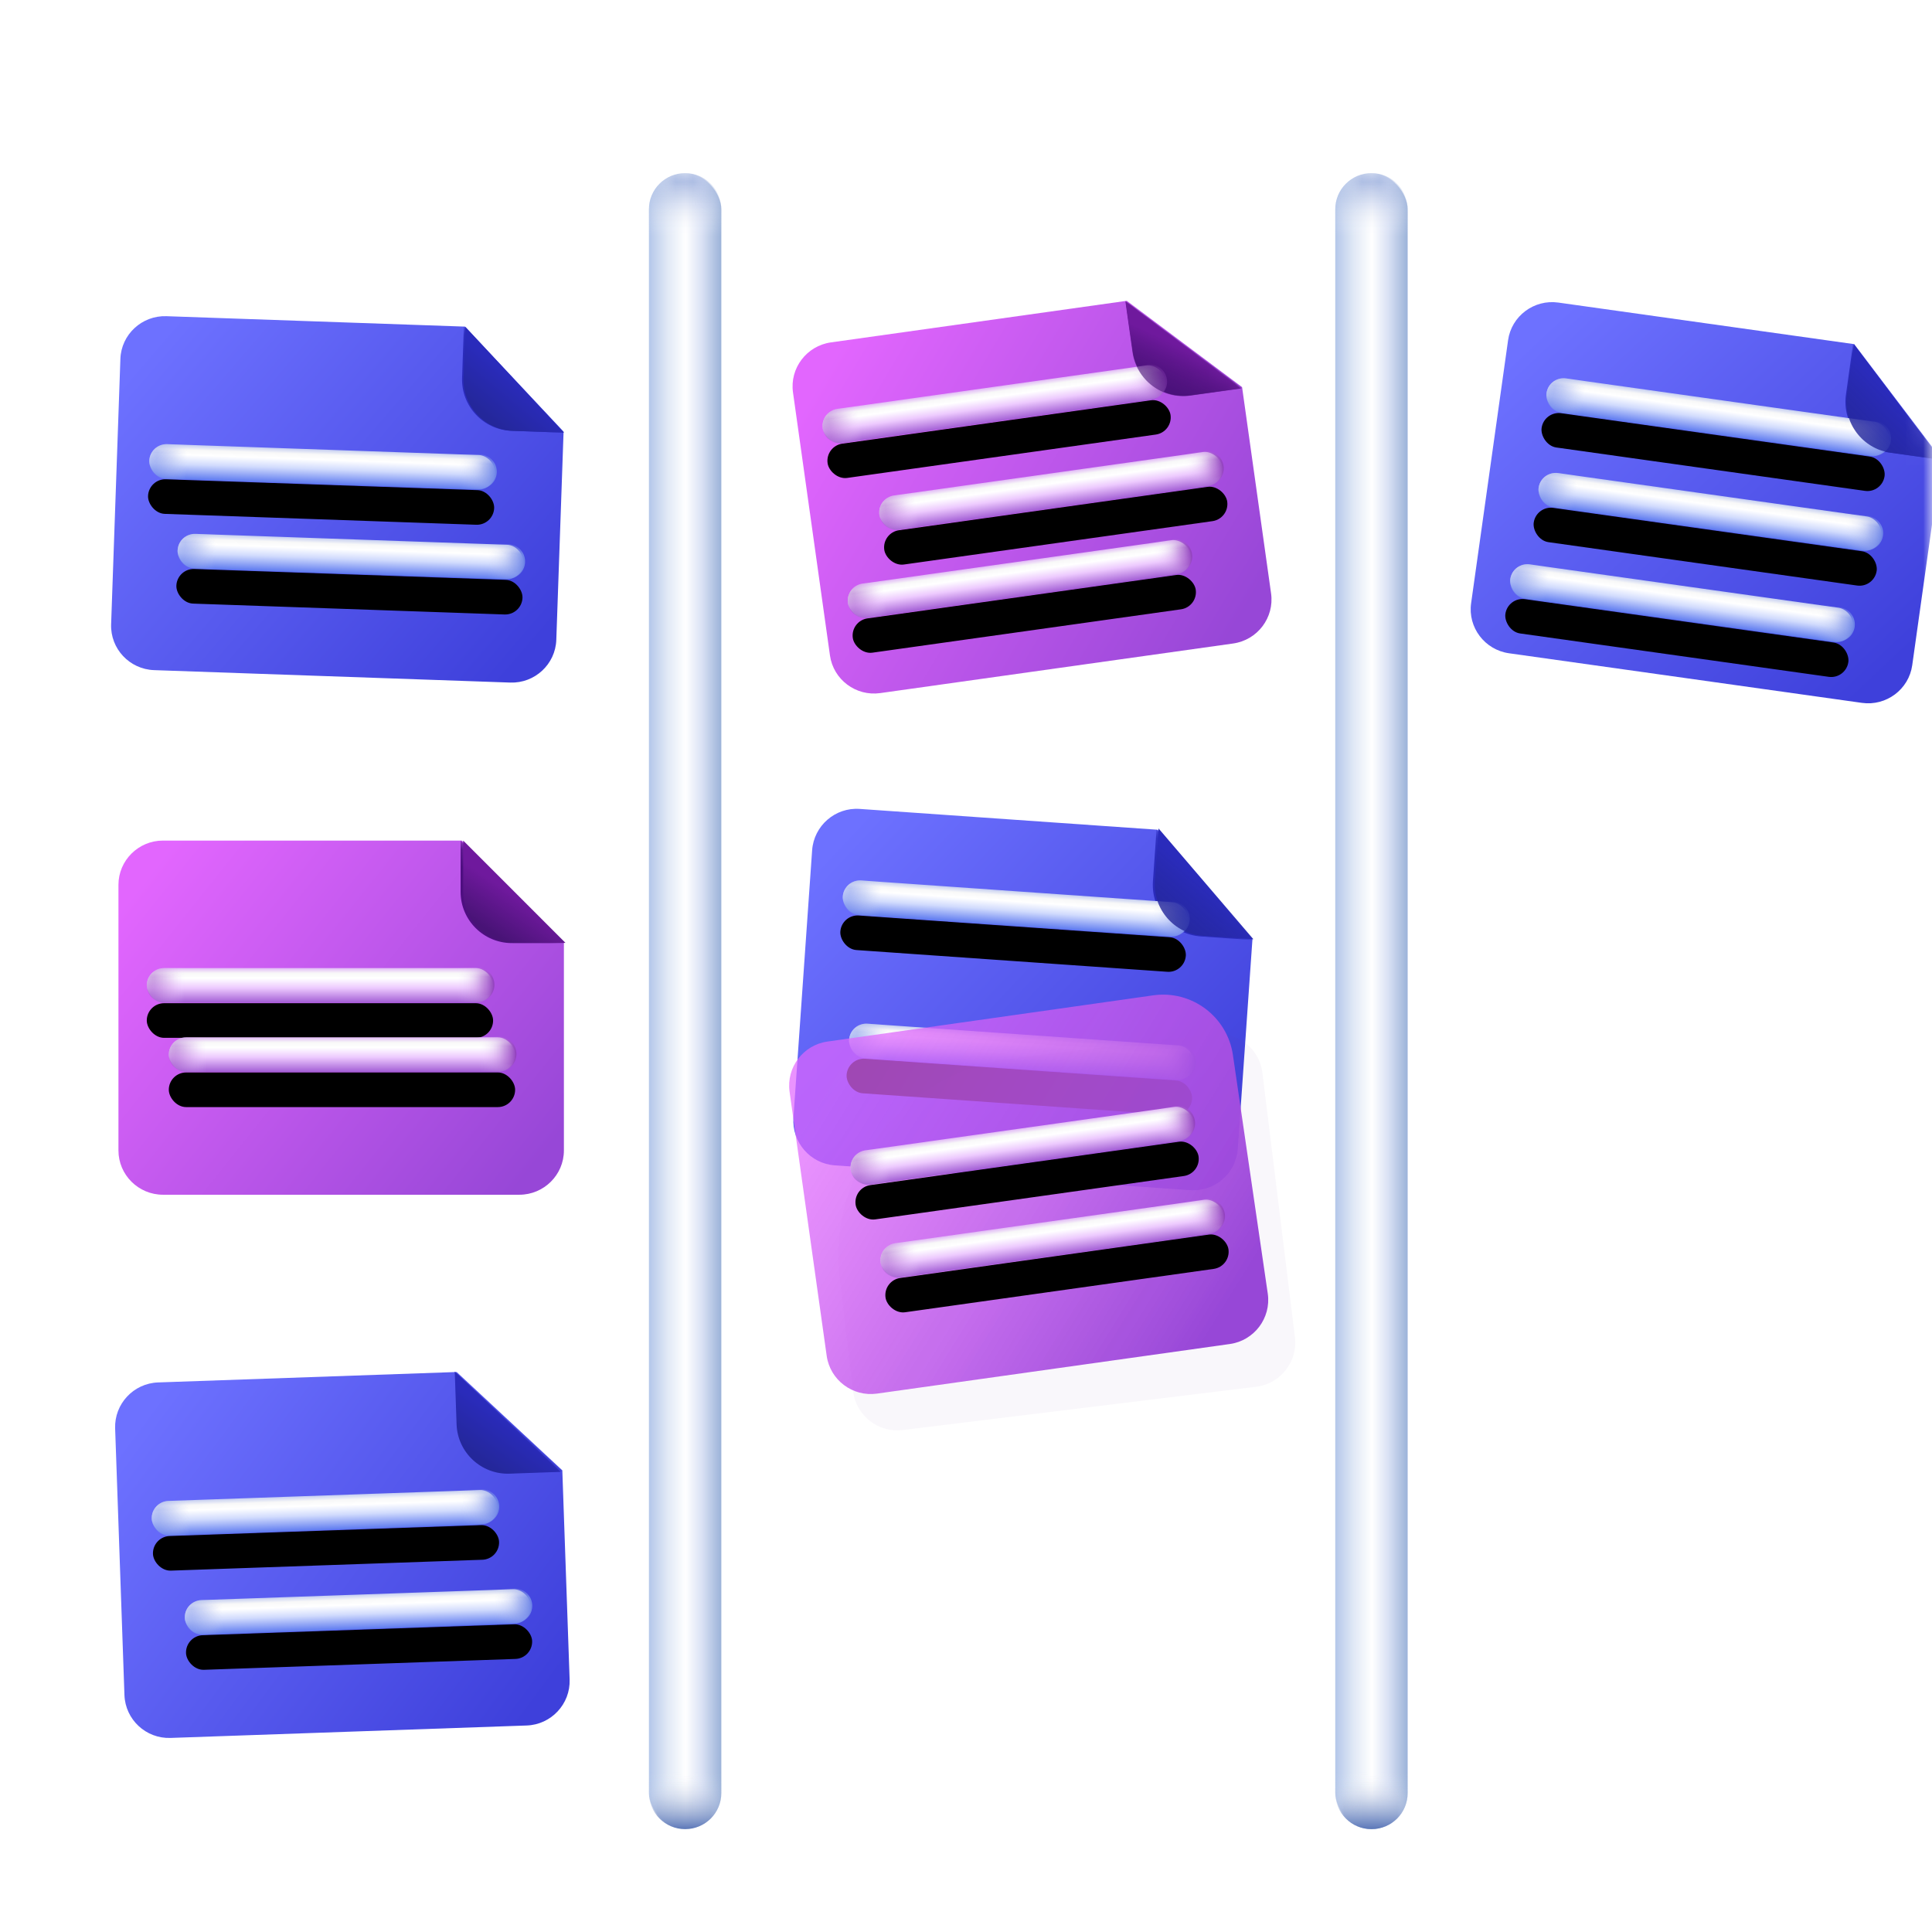 <?xml version="1.0" encoding="UTF-8"?>
<svg width="110px" height="110px" viewBox="0 0 110 110" version="1.1" xmlns="http://www.w3.org/2000/svg" xmlns:xlink="http://www.w3.org/1999/xlink">
    <title>kanban_gradient_110</title>
    <defs>
        <rect id="path-1" x="0" y="0" width="110" height="110" rx="26"></rect>
        <filter x="-44.4%" y="-57.1%" width="188.9%" height="214.3%" filterUnits="objectBoundingBox" id="filter-3">
            <feOffset dx="2" dy="2" in="SourceAlpha" result="shadowOffsetOuter1"></feOffset>
            <feGaussianBlur stdDeviation="2" in="shadowOffsetOuter1" result="shadowBlurOuter1"></feGaussianBlur>
            <feColorMatrix values="0 0 0 0 0.148   0 0 0 0 0.154   0 0 0 0 0.6  0 0 0 0.3 0" type="matrix" in="shadowBlurOuter1" result="shadowMatrixOuter1"></feColorMatrix>
            <feMerge>
                <feMergeNode in="shadowMatrixOuter1"></feMergeNode>
                <feMergeNode in="SourceGraphic"></feMergeNode>
            </feMerge>
        </filter>
        <linearGradient x1="0.859%" y1="18.395%" x2="100%" y2="81.605%" id="linearGradient-4">
            <stop stop-color="#6D71FF" offset="0%"></stop>
            <stop stop-color="#3E40DB" offset="100%"></stop>
        </linearGradient>
        <path d="M19.546,0.001 L2.536,0.001 C1.137,0.001 0,1.132 0,2.521 L0,17.644 C0,19.033 1.137,20.165 2.536,20.165 L22.826,20.165 C24.224,20.165 25.362,19.033 25.362,17.644 L25.362,5.78 L19.546,0.001 Z" id="path-5"></path>
        <filter x="-510.7%" y="-513.9%" width="1121.4%" height="1127.7%" filterUnits="objectBoundingBox" id="filter-7">
            <feGaussianBlur stdDeviation="10" in="SourceGraphic"></feGaussianBlur>
        </filter>
        <linearGradient x1="50%" y1="98.933%" x2="50%" y2="0%" id="linearGradient-8">
            <stop stop-color="#617DF0" offset="0%"></stop>
            <stop stop-color="#D1DBFD" offset="42.679%"></stop>
            <stop stop-color="#FFFFFF" offset="70.415%"></stop>
            <stop stop-color="#F8F8F8" offset="85.475%"></stop>
            <stop stop-color="#C6CFF1" offset="100%"></stop>
        </linearGradient>
        <rect id="path-9" x="0.089" y="0" width="19.718" height="1.972" rx="0.986"></rect>
        <filter x="-10.1%" y="-50.7%" width="120.3%" height="302.9%" filterUnits="objectBoundingBox" id="filter-11">
            <feOffset dx="0" dy="1" in="SourceAlpha" result="shadowOffsetOuter1"></feOffset>
            <feGaussianBlur stdDeviation="0.5" in="shadowOffsetOuter1" result="shadowBlurOuter1"></feGaussianBlur>
            <feColorMatrix values="0 0 0 0 0   0 0 0 0 0   0 0 0 0 0  0 0 0 0.1 0" type="matrix" in="shadowBlurOuter1" result="shadowMatrixOuter1"></feColorMatrix>
            <feOffset dx="0" dy="1" in="SourceAlpha" result="shadowOffsetOuter2"></feOffset>
            <feGaussianBlur stdDeviation="0.5" in="shadowOffsetOuter2" result="shadowBlurOuter2"></feGaussianBlur>
            <feColorMatrix values="0 0 0 0 0.184   0 0 0 0 0.188   0 0 0 0 0.349  0 0 0 0.25 0" type="matrix" in="shadowBlurOuter2" result="shadowMatrixOuter2"></feColorMatrix>
            <feMerge>
                <feMergeNode in="shadowMatrixOuter1"></feMergeNode>
                <feMergeNode in="shadowMatrixOuter2"></feMergeNode>
            </feMerge>
        </filter>
        <linearGradient x1="-1.11022302e-14%" y1="50%" x2="100%" y2="50%" id="linearGradient-12">
            <stop stop-color="#6C84E7" offset="0%"></stop>
            <stop stop-color="#C6CFF1" stop-opacity="0" offset="100%"></stop>
        </linearGradient>
        <rect id="path-13" x="0.089" y="0" width="19.718" height="1.972" rx="0.986"></rect>
        <filter x="-10.1%" y="-50.7%" width="120.3%" height="302.9%" filterUnits="objectBoundingBox" id="filter-15">
            <feOffset dx="0" dy="1" in="SourceAlpha" result="shadowOffsetOuter1"></feOffset>
            <feGaussianBlur stdDeviation="0.5" in="shadowOffsetOuter1" result="shadowBlurOuter1"></feGaussianBlur>
            <feColorMatrix values="0 0 0 0 0   0 0 0 0 0   0 0 0 0 0  0 0 0 0.1 0" type="matrix" in="shadowBlurOuter1" result="shadowMatrixOuter1"></feColorMatrix>
            <feOffset dx="0" dy="1" in="SourceAlpha" result="shadowOffsetOuter2"></feOffset>
            <feGaussianBlur stdDeviation="0.5" in="shadowOffsetOuter2" result="shadowBlurOuter2"></feGaussianBlur>
            <feColorMatrix values="0 0 0 0 0.184   0 0 0 0 0.188   0 0 0 0 0.349  0 0 0 0.25 0" type="matrix" in="shadowBlurOuter2" result="shadowMatrixOuter2"></feColorMatrix>
            <feMerge>
                <feMergeNode in="shadowMatrixOuter1"></feMergeNode>
                <feMergeNode in="shadowMatrixOuter2"></feMergeNode>
            </feMerge>
        </filter>
        <linearGradient x1="21.825%" y1="86.247%" x2="50%" y2="50%" id="linearGradient-16">
            <stop stop-color="#24279A" offset="0%"></stop>
            <stop stop-color="#2A2BBB" offset="100%"></stop>
        </linearGradient>
        <filter x="-44.4%" y="-54.5%" width="188.9%" height="209.1%" filterUnits="objectBoundingBox" id="filter-17">
            <feOffset dx="2" dy="2" in="SourceAlpha" result="shadowOffsetOuter1"></feOffset>
            <feGaussianBlur stdDeviation="2" in="shadowOffsetOuter1" result="shadowBlurOuter1"></feGaussianBlur>
            <feColorMatrix values="0 0 0 0 0.364   0 0 0 0 0.106   0 0 0 0 0.571  0 0 0 0.2 0" type="matrix" in="shadowBlurOuter1" result="shadowMatrixOuter1"></feColorMatrix>
            <feMerge>
                <feMergeNode in="shadowMatrixOuter1"></feMergeNode>
                <feMergeNode in="SourceGraphic"></feMergeNode>
            </feMerge>
        </filter>
        <linearGradient x1="0.859%" y1="18.395%" x2="100%" y2="81.605%" id="linearGradient-18">
            <stop stop-color="#E266FE" offset="0%"></stop>
            <stop stop-color="#9747D7" offset="100%"></stop>
        </linearGradient>
        <path d="M19.546,0.001 L2.536,0.001 C1.137,0.001 0,1.132 0,2.521 L0,17.644 C0,19.033 1.137,20.165 2.536,20.165 L22.826,20.165 C24.224,20.165 25.362,19.033 25.362,17.644 L25.362,5.78 L19.546,0.001 Z" id="path-19"></path>
        <filter x="-510.7%" y="-513.9%" width="1121.4%" height="1127.7%" filterUnits="objectBoundingBox" id="filter-21">
            <feGaussianBlur stdDeviation="10" in="SourceGraphic"></feGaussianBlur>
        </filter>
        <linearGradient x1="50%" y1="100%" x2="50%" y2="3.061617e-15%" id="linearGradient-22">
            <stop stop-color="#A35ED5" offset="0%"></stop>
            <stop stop-color="#EDCAFE" offset="42.679%"></stop>
            <stop stop-color="#FFFFFF" offset="70.415%"></stop>
            <stop stop-color="#F8F8F8" offset="85.475%"></stop>
            <stop stop-color="#E1BAF6" offset="100%"></stop>
        </linearGradient>
        <rect id="path-23" x="0.089" y="0" width="19.718" height="1.972" rx="0.986"></rect>
        <filter x="-10.1%" y="-50.7%" width="120.3%" height="302.9%" filterUnits="objectBoundingBox" id="filter-25">
            <feOffset dx="0" dy="1" in="SourceAlpha" result="shadowOffsetOuter1"></feOffset>
            <feGaussianBlur stdDeviation="0.5" in="shadowOffsetOuter1" result="shadowBlurOuter1"></feGaussianBlur>
            <feColorMatrix values="0 0 0 0 0   0 0 0 0 0   0 0 0 0 0  0 0 0 0.1 0" type="matrix" in="shadowBlurOuter1" result="shadowMatrixOuter1"></feColorMatrix>
            <feOffset dx="0" dy="1" in="SourceAlpha" result="shadowOffsetOuter2"></feOffset>
            <feGaussianBlur stdDeviation="0.5" in="shadowOffsetOuter2" result="shadowBlurOuter2"></feGaussianBlur>
            <feColorMatrix values="0 0 0 0 0.184   0 0 0 0 0.188   0 0 0 0 0.349  0 0 0 0.25 0" type="matrix" in="shadowBlurOuter2" result="shadowMatrixOuter2"></feColorMatrix>
            <feMerge>
                <feMergeNode in="shadowMatrixOuter1"></feMergeNode>
                <feMergeNode in="shadowMatrixOuter2"></feMergeNode>
            </feMerge>
        </filter>
        <linearGradient x1="-1.11022302e-14%" y1="50%" x2="100%" y2="50%" id="linearGradient-26">
            <stop stop-color="#9241BE" offset="0%"></stop>
            <stop stop-color="#F0D4FE" stop-opacity="0" offset="100%"></stop>
        </linearGradient>
        <rect id="path-27" x="0.089" y="0" width="19.718" height="1.972" rx="0.986"></rect>
        <filter x="-10.1%" y="-50.7%" width="120.3%" height="302.9%" filterUnits="objectBoundingBox" id="filter-29">
            <feOffset dx="0" dy="1" in="SourceAlpha" result="shadowOffsetOuter1"></feOffset>
            <feGaussianBlur stdDeviation="0.5" in="shadowOffsetOuter1" result="shadowBlurOuter1"></feGaussianBlur>
            <feColorMatrix values="0 0 0 0 0   0 0 0 0 0   0 0 0 0 0  0 0 0 0.1 0" type="matrix" in="shadowBlurOuter1" result="shadowMatrixOuter1"></feColorMatrix>
            <feOffset dx="0" dy="1" in="SourceAlpha" result="shadowOffsetOuter2"></feOffset>
            <feGaussianBlur stdDeviation="0.5" in="shadowOffsetOuter2" result="shadowBlurOuter2"></feGaussianBlur>
            <feColorMatrix values="0 0 0 0 0.184   0 0 0 0 0.188   0 0 0 0 0.349  0 0 0 0.25 0" type="matrix" in="shadowBlurOuter2" result="shadowMatrixOuter2"></feColorMatrix>
            <feMerge>
                <feMergeNode in="shadowMatrixOuter1"></feMergeNode>
                <feMergeNode in="shadowMatrixOuter2"></feMergeNode>
            </feMerge>
        </filter>
        <rect id="path-30" x="0.089" y="0" width="19.718" height="1.972" rx="0.986"></rect>
        <filter x="-10.1%" y="-50.7%" width="120.3%" height="302.9%" filterUnits="objectBoundingBox" id="filter-32">
            <feOffset dx="0" dy="1" in="SourceAlpha" result="shadowOffsetOuter1"></feOffset>
            <feGaussianBlur stdDeviation="0.5" in="shadowOffsetOuter1" result="shadowBlurOuter1"></feGaussianBlur>
            <feColorMatrix values="0 0 0 0 0   0 0 0 0 0   0 0 0 0 0  0 0 0 0.1 0" type="matrix" in="shadowBlurOuter1" result="shadowMatrixOuter1"></feColorMatrix>
            <feOffset dx="0" dy="1" in="SourceAlpha" result="shadowOffsetOuter2"></feOffset>
            <feGaussianBlur stdDeviation="0.5" in="shadowOffsetOuter2" result="shadowBlurOuter2"></feGaussianBlur>
            <feColorMatrix values="0 0 0 0 0.184   0 0 0 0 0.188   0 0 0 0 0.349  0 0 0 0.25 0" type="matrix" in="shadowBlurOuter2" result="shadowMatrixOuter2"></feColorMatrix>
            <feMerge>
                <feMergeNode in="shadowMatrixOuter1"></feMergeNode>
                <feMergeNode in="shadowMatrixOuter2"></feMergeNode>
            </feMerge>
        </filter>
        <linearGradient x1="22.002%" y1="86.019%" x2="45.534%" y2="50%" id="linearGradient-33">
            <stop stop-color="#481376" stop-opacity="0.6" offset="0%"></stop>
            <stop stop-color="#6F199D" offset="100%"></stop>
        </linearGradient>
        <filter x="-29.6%" y="-36.4%" width="159.3%" height="172.7%" filterUnits="objectBoundingBox" id="filter-34">
            <feOffset dx="2" dy="2" in="SourceAlpha" result="shadowOffsetOuter1"></feOffset>
            <feGaussianBlur stdDeviation="1" in="shadowOffsetOuter1" result="shadowBlurOuter1"></feGaussianBlur>
            <feColorMatrix values="0 0 0 0 0.148   0 0 0 0 0.154   0 0 0 0 0.6  0 0 0 0.3 0" type="matrix" in="shadowBlurOuter1" result="shadowMatrixOuter1"></feColorMatrix>
            <feMerge>
                <feMergeNode in="shadowMatrixOuter1"></feMergeNode>
                <feMergeNode in="SourceGraphic"></feMergeNode>
            </feMerge>
        </filter>
        <linearGradient x1="0.859%" y1="17.83%" x2="100%" y2="82.17%" id="linearGradient-35">
            <stop stop-color="#6D71FF" offset="0%"></stop>
            <stop stop-color="#3E40DB" offset="100%"></stop>
        </linearGradient>
        <path d="M19.546,0.001 L2.536,0.001 C1.137,0.001 0,1.142 0,2.544 L0,17.801 C0,19.202 1.137,20.344 2.536,20.344 L22.826,20.344 C24.224,20.344 25.362,19.202 25.362,17.801 L25.362,5.832 L19.546,0.001 Z" id="path-36"></path>
        <filter x="-510.7%" y="-509.3%" width="1121.4%" height="1118.7%" filterUnits="objectBoundingBox" id="filter-38">
            <feGaussianBlur stdDeviation="10" in="SourceGraphic"></feGaussianBlur>
        </filter>
        <rect id="path-39" x="0.089" y="0" width="19.718" height="1.972" rx="0.986"></rect>
        <filter x="-10.1%" y="-50.7%" width="120.3%" height="302.9%" filterUnits="objectBoundingBox" id="filter-41">
            <feOffset dx="0" dy="1" in="SourceAlpha" result="shadowOffsetOuter1"></feOffset>
            <feGaussianBlur stdDeviation="0.5" in="shadowOffsetOuter1" result="shadowBlurOuter1"></feGaussianBlur>
            <feColorMatrix values="0 0 0 0 0   0 0 0 0 0   0 0 0 0 0  0 0 0 0.1 0" type="matrix" in="shadowBlurOuter1" result="shadowMatrixOuter1"></feColorMatrix>
            <feOffset dx="0" dy="1" in="SourceAlpha" result="shadowOffsetOuter2"></feOffset>
            <feGaussianBlur stdDeviation="0.5" in="shadowOffsetOuter2" result="shadowBlurOuter2"></feGaussianBlur>
            <feColorMatrix values="0 0 0 0 0.184   0 0 0 0 0.188   0 0 0 0 0.349  0 0 0 0.25 0" type="matrix" in="shadowBlurOuter2" result="shadowMatrixOuter2"></feColorMatrix>
            <feMerge>
                <feMergeNode in="shadowMatrixOuter1"></feMergeNode>
                <feMergeNode in="shadowMatrixOuter2"></feMergeNode>
            </feMerge>
        </filter>
        <rect id="path-42" x="0.089" y="0" width="19.718" height="1.972" rx="0.986"></rect>
        <filter x="-10.1%" y="-50.7%" width="120.3%" height="302.9%" filterUnits="objectBoundingBox" id="filter-44">
            <feOffset dx="0" dy="1" in="SourceAlpha" result="shadowOffsetOuter1"></feOffset>
            <feGaussianBlur stdDeviation="0.5" in="shadowOffsetOuter1" result="shadowBlurOuter1"></feGaussianBlur>
            <feColorMatrix values="0 0 0 0 0   0 0 0 0 0   0 0 0 0 0  0 0 0 0.1 0" type="matrix" in="shadowBlurOuter1" result="shadowMatrixOuter1"></feColorMatrix>
            <feOffset dx="0" dy="1" in="SourceAlpha" result="shadowOffsetOuter2"></feOffset>
            <feGaussianBlur stdDeviation="0.5" in="shadowOffsetOuter2" result="shadowBlurOuter2"></feGaussianBlur>
            <feColorMatrix values="0 0 0 0 0.184   0 0 0 0 0.188   0 0 0 0 0.349  0 0 0 0.25 0" type="matrix" in="shadowBlurOuter2" result="shadowMatrixOuter2"></feColorMatrix>
            <feMerge>
                <feMergeNode in="shadowMatrixOuter1"></feMergeNode>
                <feMergeNode in="shadowMatrixOuter2"></feMergeNode>
            </feMerge>
        </filter>
        <linearGradient x1="-1.11022302e-14%" y1="50%" x2="100%" y2="50%" id="linearGradient-45">
            <stop stop-color="#2A49C8" offset="0%"></stop>
            <stop stop-color="#C6CFF1" stop-opacity="0" offset="100%"></stop>
        </linearGradient>
        <linearGradient x1="21.302%" y1="88.921%" x2="50%" y2="50%" id="linearGradient-46">
            <stop stop-color="#24279A" stop-opacity="0.8" offset="0%"></stop>
            <stop stop-color="#2A2BBB" offset="100%"></stop>
        </linearGradient>
        <filter x="-61.5%" y="-79.7%" width="227.6%" height="259.4%" filterUnits="objectBoundingBox" id="filter-47">
            <feGaussianBlur stdDeviation="6" in="SourceGraphic"></feGaussianBlur>
        </filter>
        <linearGradient x1="4.005%" y1="18.1%" x2="96.977%" y2="79.959%" id="linearGradient-48">
            <stop stop-color="#E266FE" stop-opacity="0.7" offset="0%"></stop>
            <stop stop-color="#9747D7" offset="100%"></stop>
        </linearGradient>
        <path d="M2.536,0.102 C1.137,0.102 -4.67181849e-13,1.238 -4.67181849e-13,2.632 L-4.67181849e-13,17.814 C-4.67181849e-13,19.208 1.137,20.344 2.536,20.344 L22.826,20.344 C24.224,20.344 25.362,19.208 25.362,17.814 L25.288,4.077 C25.276,1.866 23.483,0.076 21.268,0.078 L2.536,0.102 Z" id="path-49"></path>
        <rect id="path-51" x="0.089" y="0" width="19.718" height="1.972" rx="0.986"></rect>
        <filter x="-10.1%" y="-50.7%" width="120.3%" height="302.9%" filterUnits="objectBoundingBox" id="filter-53">
            <feOffset dx="0" dy="1" in="SourceAlpha" result="shadowOffsetOuter1"></feOffset>
            <feGaussianBlur stdDeviation="0.5" in="shadowOffsetOuter1" result="shadowBlurOuter1"></feGaussianBlur>
            <feColorMatrix values="0 0 0 0 0   0 0 0 0 0   0 0 0 0 0  0 0 0 0.1 0" type="matrix" in="shadowBlurOuter1" result="shadowMatrixOuter1"></feColorMatrix>
            <feOffset dx="0" dy="1" in="SourceAlpha" result="shadowOffsetOuter2"></feOffset>
            <feGaussianBlur stdDeviation="0.5" in="shadowOffsetOuter2" result="shadowBlurOuter2"></feGaussianBlur>
            <feColorMatrix values="0 0 0 0 0.184   0 0 0 0 0.188   0 0 0 0 0.349  0 0 0 0.25 0" type="matrix" in="shadowBlurOuter2" result="shadowMatrixOuter2"></feColorMatrix>
            <feMerge>
                <feMergeNode in="shadowMatrixOuter1"></feMergeNode>
                <feMergeNode in="shadowMatrixOuter2"></feMergeNode>
            </feMerge>
        </filter>
        <rect id="path-54" x="0.089" y="0" width="19.718" height="1.972" rx="0.986"></rect>
        <filter x="-10.1%" y="-50.7%" width="120.3%" height="302.9%" filterUnits="objectBoundingBox" id="filter-56">
            <feOffset dx="0" dy="1" in="SourceAlpha" result="shadowOffsetOuter1"></feOffset>
            <feGaussianBlur stdDeviation="0.5" in="shadowOffsetOuter1" result="shadowBlurOuter1"></feGaussianBlur>
            <feColorMatrix values="0 0 0 0 0   0 0 0 0 0   0 0 0 0 0  0 0 0 0.1 0" type="matrix" in="shadowBlurOuter1" result="shadowMatrixOuter1"></feColorMatrix>
            <feOffset dx="0" dy="1" in="SourceAlpha" result="shadowOffsetOuter2"></feOffset>
            <feGaussianBlur stdDeviation="0.5" in="shadowOffsetOuter2" result="shadowBlurOuter2"></feGaussianBlur>
            <feColorMatrix values="0 0 0 0 0.184   0 0 0 0 0.188   0 0 0 0 0.349  0 0 0 0.25 0" type="matrix" in="shadowBlurOuter2" result="shadowMatrixOuter2"></feColorMatrix>
            <feMerge>
                <feMergeNode in="shadowMatrixOuter1"></feMergeNode>
                <feMergeNode in="shadowMatrixOuter2"></feMergeNode>
            </feMerge>
        </filter>
        <filter x="-160.0%" y="-8.4%" width="420.0%" height="116.8%" filterUnits="objectBoundingBox" id="filter-57">
            <feOffset dx="2" dy="2" in="SourceAlpha" result="shadowOffsetOuter1"></feOffset>
            <feGaussianBlur stdDeviation="1" in="shadowOffsetOuter1" result="shadowBlurOuter1"></feGaussianBlur>
            <feColorMatrix values="0 0 0 0 0.735   0 0 0 0 0.769   0 0 0 0 0.895  0 0 0 0.8 0" type="matrix" in="shadowBlurOuter1" result="shadowMatrixOuter1"></feColorMatrix>
            <feMerge>
                <feMergeNode in="shadowMatrixOuter1"></feMergeNode>
                <feMergeNode in="SourceGraphic"></feMergeNode>
            </feMerge>
        </filter>
        <linearGradient x1="98.407%" y1="50%" x2="0%" y2="50%" id="linearGradient-58">
            <stop stop-color="#9FB5DA" offset="0%"></stop>
            <stop stop-color="#D9E1F4" offset="25.356%"></stop>
            <stop stop-color="#FFFFFF" offset="48.55%"></stop>
            <stop stop-color="#E1E9F6" offset="73.841%"></stop>
            <stop stop-color="#B4C7EA" offset="100%"></stop>
        </linearGradient>
        <rect id="path-59" x="0" y="0" width="4.123" height="94.286" rx="2.061"></rect>
        <linearGradient x1="50%" y1="100%" x2="50%" y2="3.061617e-15%" id="linearGradient-61">
            <stop stop-color="#FFFFFF" stop-opacity="0" offset="0%"></stop>
            <stop stop-color="#89A0D7" offset="100%"></stop>
        </linearGradient>
        <linearGradient x1="50%" y1="100%" x2="50%" y2="3.061617e-15%" id="linearGradient-62">
            <stop stop-color="#FFFFFF" stop-opacity="0" offset="0%"></stop>
            <stop stop-color="#5C78B8" offset="100%"></stop>
        </linearGradient>
        <filter x="-194.0%" y="-8.5%" width="509.4%" height="117.7%" filterUnits="objectBoundingBox" id="filter-63">
            <feOffset dx="2" dy="2" in="SourceAlpha" result="shadowOffsetOuter1"></feOffset>
            <feGaussianBlur stdDeviation="1" in="shadowOffsetOuter1" result="shadowBlurOuter1"></feGaussianBlur>
            <feColorMatrix values="0 0 0 0 0.784   0 0 0 0 0.812   0 0 0 0 0.914  0 0 0 0.8 0" type="matrix" in="shadowBlurOuter1" result="shadowMatrixOuter1"></feColorMatrix>
            <feMerge>
                <feMergeNode in="shadowMatrixOuter1"></feMergeNode>
                <feMergeNode in="SourceGraphic"></feMergeNode>
            </feMerge>
        </filter>
        <rect id="path-64" x="0" y="0" width="4.123" height="94.286" rx="2.061"></rect>
        <linearGradient x1="50%" y1="100%" x2="50%" y2="3.061617e-15%" id="linearGradient-66">
            <stop stop-color="#FFFFFF" stop-opacity="0" offset="0%"></stop>
            <stop stop-color="#ADBFE7" offset="100%"></stop>
        </linearGradient>
        <filter x="-44.4%" y="-54.5%" width="188.9%" height="209.1%" filterUnits="objectBoundingBox" id="filter-67">
            <feOffset dx="2" dy="2" in="SourceAlpha" result="shadowOffsetOuter1"></feOffset>
            <feGaussianBlur stdDeviation="2" in="shadowOffsetOuter1" result="shadowBlurOuter1"></feGaussianBlur>
            <feColorMatrix values="0 0 0 0 0.148   0 0 0 0 0.154   0 0 0 0 0.6  0 0 0 0.3 0" type="matrix" in="shadowBlurOuter1" result="shadowMatrixOuter1"></feColorMatrix>
            <feMerge>
                <feMergeNode in="shadowMatrixOuter1"></feMergeNode>
                <feMergeNode in="SourceGraphic"></feMergeNode>
            </feMerge>
        </filter>
        <path d="M19.546,0.001 L2.536,0.001 C1.137,0.001 0,1.132 0,2.521 L0,17.644 C0,19.033 1.137,20.165 2.536,20.165 L22.826,20.165 C24.224,20.165 25.362,19.033 25.362,17.644 L25.362,5.78 L19.546,0.001 Z" id="path-68"></path>
        <filter x="-510.7%" y="-513.9%" width="1121.4%" height="1127.7%" filterUnits="objectBoundingBox" id="filter-70">
            <feGaussianBlur stdDeviation="10" in="SourceGraphic"></feGaussianBlur>
        </filter>
        <rect id="path-71" x="0.089" y="0" width="19.718" height="1.972" rx="0.986"></rect>
        <filter x="-10.1%" y="-50.7%" width="120.3%" height="302.9%" filterUnits="objectBoundingBox" id="filter-73">
            <feOffset dx="0" dy="1" in="SourceAlpha" result="shadowOffsetOuter1"></feOffset>
            <feGaussianBlur stdDeviation="0.5" in="shadowOffsetOuter1" result="shadowBlurOuter1"></feGaussianBlur>
            <feColorMatrix values="0 0 0 0 0   0 0 0 0 0   0 0 0 0 0  0 0 0 0.1 0" type="matrix" in="shadowBlurOuter1" result="shadowMatrixOuter1"></feColorMatrix>
            <feOffset dx="0" dy="1" in="SourceAlpha" result="shadowOffsetOuter2"></feOffset>
            <feGaussianBlur stdDeviation="0.5" in="shadowOffsetOuter2" result="shadowBlurOuter2"></feGaussianBlur>
            <feColorMatrix values="0 0 0 0 0.184   0 0 0 0 0.188   0 0 0 0 0.349  0 0 0 0.25 0" type="matrix" in="shadowBlurOuter2" result="shadowMatrixOuter2"></feColorMatrix>
            <feMerge>
                <feMergeNode in="shadowMatrixOuter1"></feMergeNode>
                <feMergeNode in="shadowMatrixOuter2"></feMergeNode>
            </feMerge>
        </filter>
        <rect id="path-74" x="0.089" y="0" width="19.718" height="1.972" rx="0.986"></rect>
        <filter x="-10.1%" y="-50.7%" width="120.3%" height="302.9%" filterUnits="objectBoundingBox" id="filter-76">
            <feOffset dx="0" dy="1" in="SourceAlpha" result="shadowOffsetOuter1"></feOffset>
            <feGaussianBlur stdDeviation="0.5" in="shadowOffsetOuter1" result="shadowBlurOuter1"></feGaussianBlur>
            <feColorMatrix values="0 0 0 0 0   0 0 0 0 0   0 0 0 0 0  0 0 0 0.1 0" type="matrix" in="shadowBlurOuter1" result="shadowMatrixOuter1"></feColorMatrix>
            <feOffset dx="0" dy="1" in="SourceAlpha" result="shadowOffsetOuter2"></feOffset>
            <feGaussianBlur stdDeviation="0.5" in="shadowOffsetOuter2" result="shadowBlurOuter2"></feGaussianBlur>
            <feColorMatrix values="0 0 0 0 0.184   0 0 0 0 0.188   0 0 0 0 0.349  0 0 0 0.25 0" type="matrix" in="shadowBlurOuter2" result="shadowMatrixOuter2"></feColorMatrix>
            <feMerge>
                <feMergeNode in="shadowMatrixOuter1"></feMergeNode>
                <feMergeNode in="shadowMatrixOuter2"></feMergeNode>
            </feMerge>
        </filter>
        <rect id="path-77" x="0.089" y="0" width="19.718" height="1.972" rx="0.986"></rect>
        <filter x="-10.1%" y="-50.7%" width="120.3%" height="302.9%" filterUnits="objectBoundingBox" id="filter-79">
            <feOffset dx="0" dy="1" in="SourceAlpha" result="shadowOffsetOuter1"></feOffset>
            <feGaussianBlur stdDeviation="0.5" in="shadowOffsetOuter1" result="shadowBlurOuter1"></feGaussianBlur>
            <feColorMatrix values="0 0 0 0 0   0 0 0 0 0   0 0 0 0 0  0 0 0 0.1 0" type="matrix" in="shadowBlurOuter1" result="shadowMatrixOuter1"></feColorMatrix>
            <feOffset dx="0" dy="1" in="SourceAlpha" result="shadowOffsetOuter2"></feOffset>
            <feGaussianBlur stdDeviation="0.5" in="shadowOffsetOuter2" result="shadowBlurOuter2"></feGaussianBlur>
            <feColorMatrix values="0 0 0 0 0.184   0 0 0 0 0.188   0 0 0 0 0.349  0 0 0 0.25 0" type="matrix" in="shadowBlurOuter2" result="shadowMatrixOuter2"></feColorMatrix>
            <feMerge>
                <feMergeNode in="shadowMatrixOuter1"></feMergeNode>
                <feMergeNode in="shadowMatrixOuter2"></feMergeNode>
            </feMerge>
        </filter>
        <linearGradient x1="20.412%" y1="88.921%" x2="50%" y2="50%" id="linearGradient-80">
            <stop stop-color="#24279A" stop-opacity="0.8" offset="0%"></stop>
            <stop stop-color="#2A2BBB" offset="100%"></stop>
        </linearGradient>
        <filter x="-44.4%" y="-57.1%" width="188.9%" height="214.3%" filterUnits="objectBoundingBox" id="filter-81">
            <feOffset dx="2" dy="2" in="SourceAlpha" result="shadowOffsetOuter1"></feOffset>
            <feGaussianBlur stdDeviation="2" in="shadowOffsetOuter1" result="shadowBlurOuter1"></feGaussianBlur>
            <feColorMatrix values="0 0 0 0 0.364   0 0 0 0 0.106   0 0 0 0 0.571  0 0 0 0.2 0" type="matrix" in="shadowBlurOuter1" result="shadowMatrixOuter1"></feColorMatrix>
            <feMerge>
                <feMergeNode in="shadowMatrixOuter1"></feMergeNode>
                <feMergeNode in="SourceGraphic"></feMergeNode>
            </feMerge>
        </filter>
        <path d="M19.546,0.001 L2.536,0.001 C1.137,0.001 0,1.132 0,2.521 L0,17.644 C0,19.033 1.137,20.165 2.536,20.165 L22.826,20.165 C24.224,20.165 25.362,19.033 25.362,17.644 L25.362,5.78 L19.546,0.001 Z" id="path-82"></path>
        <filter x="-510.7%" y="-513.9%" width="1121.4%" height="1127.7%" filterUnits="objectBoundingBox" id="filter-84">
            <feGaussianBlur stdDeviation="10" in="SourceGraphic"></feGaussianBlur>
        </filter>
        <rect id="path-85" x="0.089" y="0" width="19.718" height="1.972" rx="0.986"></rect>
        <filter x="-10.1%" y="-50.7%" width="120.3%" height="302.9%" filterUnits="objectBoundingBox" id="filter-87">
            <feOffset dx="0" dy="1" in="SourceAlpha" result="shadowOffsetOuter1"></feOffset>
            <feGaussianBlur stdDeviation="0.5" in="shadowOffsetOuter1" result="shadowBlurOuter1"></feGaussianBlur>
            <feColorMatrix values="0 0 0 0 0   0 0 0 0 0   0 0 0 0 0  0 0 0 0.1 0" type="matrix" in="shadowBlurOuter1" result="shadowMatrixOuter1"></feColorMatrix>
            <feOffset dx="0" dy="1" in="SourceAlpha" result="shadowOffsetOuter2"></feOffset>
            <feGaussianBlur stdDeviation="0.5" in="shadowOffsetOuter2" result="shadowBlurOuter2"></feGaussianBlur>
            <feColorMatrix values="0 0 0 0 0.184   0 0 0 0 0.188   0 0 0 0 0.349  0 0 0 0.25 0" type="matrix" in="shadowBlurOuter2" result="shadowMatrixOuter2"></feColorMatrix>
            <feMerge>
                <feMergeNode in="shadowMatrixOuter1"></feMergeNode>
                <feMergeNode in="shadowMatrixOuter2"></feMergeNode>
            </feMerge>
        </filter>
        <rect id="path-88" x="0.089" y="0" width="19.718" height="1.972" rx="0.986"></rect>
        <filter x="-10.1%" y="-50.7%" width="120.3%" height="302.9%" filterUnits="objectBoundingBox" id="filter-90">
            <feOffset dx="0" dy="1" in="SourceAlpha" result="shadowOffsetOuter1"></feOffset>
            <feGaussianBlur stdDeviation="0.5" in="shadowOffsetOuter1" result="shadowBlurOuter1"></feGaussianBlur>
            <feColorMatrix values="0 0 0 0 0   0 0 0 0 0   0 0 0 0 0  0 0 0 0.1 0" type="matrix" in="shadowBlurOuter1" result="shadowMatrixOuter1"></feColorMatrix>
            <feOffset dx="0" dy="1" in="SourceAlpha" result="shadowOffsetOuter2"></feOffset>
            <feGaussianBlur stdDeviation="0.5" in="shadowOffsetOuter2" result="shadowBlurOuter2"></feGaussianBlur>
            <feColorMatrix values="0 0 0 0 0.184   0 0 0 0 0.188   0 0 0 0 0.349  0 0 0 0.25 0" type="matrix" in="shadowBlurOuter2" result="shadowMatrixOuter2"></feColorMatrix>
            <feMerge>
                <feMergeNode in="shadowMatrixOuter1"></feMergeNode>
                <feMergeNode in="shadowMatrixOuter2"></feMergeNode>
            </feMerge>
        </filter>
        <linearGradient x1="22.002%" y1="86.019%" x2="45.534%" y2="50%" id="linearGradient-91">
            <stop stop-color="#481376" offset="0%"></stop>
            <stop stop-color="#6F199D" offset="100%"></stop>
        </linearGradient>
        <filter x="-44.4%" y="-54.5%" width="188.9%" height="209.1%" filterUnits="objectBoundingBox" id="filter-92">
            <feOffset dx="2" dy="2" in="SourceAlpha" result="shadowOffsetOuter1"></feOffset>
            <feGaussianBlur stdDeviation="2" in="shadowOffsetOuter1" result="shadowBlurOuter1"></feGaussianBlur>
            <feColorMatrix values="0 0 0 0 0.148   0 0 0 0 0.154   0 0 0 0 0.6  0 0 0 0.3 0" type="matrix" in="shadowBlurOuter1" result="shadowMatrixOuter1"></feColorMatrix>
            <feMerge>
                <feMergeNode in="shadowMatrixOuter1"></feMergeNode>
                <feMergeNode in="SourceGraphic"></feMergeNode>
            </feMerge>
        </filter>
        <linearGradient x1="0.859%" y1="18.113%" x2="100%" y2="81.887%" id="linearGradient-93">
            <stop stop-color="#6D71FF" offset="0%"></stop>
            <stop stop-color="#3E40DB" offset="100%"></stop>
        </linearGradient>
        <path d="M19.546,0.001 L2.536,0.001 C1.137,0.001 0,1.137 0,2.532 L0,17.723 C0,19.118 1.137,20.254 2.536,20.254 L22.826,20.254 C24.224,20.254 25.362,19.118 25.362,17.723 L25.362,5.806 L19.546,0.001 Z" id="path-94"></path>
        <filter x="-510.7%" y="-511.6%" width="1121.4%" height="1123.2%" filterUnits="objectBoundingBox" id="filter-96">
            <feGaussianBlur stdDeviation="10" in="SourceGraphic"></feGaussianBlur>
        </filter>
        <rect id="path-97" x="0.089" y="0" width="19.718" height="1.972" rx="0.986"></rect>
        <filter x="-10.1%" y="-50.7%" width="120.3%" height="302.9%" filterUnits="objectBoundingBox" id="filter-99">
            <feOffset dx="0" dy="1" in="SourceAlpha" result="shadowOffsetOuter1"></feOffset>
            <feGaussianBlur stdDeviation="0.5" in="shadowOffsetOuter1" result="shadowBlurOuter1"></feGaussianBlur>
            <feColorMatrix values="0 0 0 0 0   0 0 0 0 0   0 0 0 0 0  0 0 0 0.1 0" type="matrix" in="shadowBlurOuter1" result="shadowMatrixOuter1"></feColorMatrix>
            <feOffset dx="0" dy="1" in="SourceAlpha" result="shadowOffsetOuter2"></feOffset>
            <feGaussianBlur stdDeviation="0.5" in="shadowOffsetOuter2" result="shadowBlurOuter2"></feGaussianBlur>
            <feColorMatrix values="0 0 0 0 0.184   0 0 0 0 0.188   0 0 0 0 0.349  0 0 0 0.25 0" type="matrix" in="shadowBlurOuter2" result="shadowMatrixOuter2"></feColorMatrix>
            <feMerge>
                <feMergeNode in="shadowMatrixOuter1"></feMergeNode>
                <feMergeNode in="shadowMatrixOuter2"></feMergeNode>
            </feMerge>
        </filter>
        <rect id="path-100" x="0.089" y="0" width="19.718" height="1.972" rx="0.986"></rect>
        <filter x="-10.1%" y="-50.7%" width="120.3%" height="302.9%" filterUnits="objectBoundingBox" id="filter-102">
            <feOffset dx="0" dy="1" in="SourceAlpha" result="shadowOffsetOuter1"></feOffset>
            <feGaussianBlur stdDeviation="0.5" in="shadowOffsetOuter1" result="shadowBlurOuter1"></feGaussianBlur>
            <feColorMatrix values="0 0 0 0 0   0 0 0 0 0   0 0 0 0 0  0 0 0 0.1 0" type="matrix" in="shadowBlurOuter1" result="shadowMatrixOuter1"></feColorMatrix>
            <feOffset dx="0" dy="1" in="SourceAlpha" result="shadowOffsetOuter2"></feOffset>
            <feGaussianBlur stdDeviation="0.5" in="shadowOffsetOuter2" result="shadowBlurOuter2"></feGaussianBlur>
            <feColorMatrix values="0 0 0 0 0.184   0 0 0 0 0.188   0 0 0 0 0.349  0 0 0 0.25 0" type="matrix" in="shadowBlurOuter2" result="shadowMatrixOuter2"></feColorMatrix>
            <feMerge>
                <feMergeNode in="shadowMatrixOuter1"></feMergeNode>
                <feMergeNode in="shadowMatrixOuter2"></feMergeNode>
            </feMerge>
        </filter>
        <linearGradient x1="22.672%" y1="86.247%" x2="50%" y2="50%" id="linearGradient-103">
            <stop stop-color="#24279A" offset="0%"></stop>
            <stop stop-color="#2A2BBB" offset="100%"></stop>
        </linearGradient>
    </defs>
    <g id="Symbols" stroke="none" stroke-width="1" fill="none" fill-rule="evenodd">
        <g id="kanban_gradient_110">
            <mask id="mask-2" fill="white">
                <use xlink:href="#path-1"></use>
            </mask>
            <use id="Rectangle" fill="#FFFFFF" xlink:href="#path-1"></use>
            <g id="kanban_120" mask="url(#mask-2)">
                <g transform="translate(3, 7)" id="Group-+-Group-+-Group-+-Path-+-Group-+-Group-2-+-Group-2-+-Group-+-Group-+-Group-Mask">
                    <g id="Group-20" transform="translate(0.286, 0.857)">
                        <g id="Group" filter="url(#filter-3)" transform="translate(14.845, 18.951) rotate(2) translate(-14.845, -18.951) translate(1.345, 8.451)">
                            <g id="Fill-866" transform="translate(0.008, 0.001)">
                                <g id="Path" transform="translate(0, -0)">
                                    <mask id="mask-6" fill="white">
                                        <use xlink:href="#path-5"></use>
                                    </mask>
                                    <use id="Mask" fill="url(#linearGradient-4)" xlink:href="#path-5"></use>
                                    <path d="M22.4,5.838 C20.787,5.838 19.48,4.528 19.48,2.919 L19.48,-1.03882139e-14 L25.354,5.838 L22.4,5.838 Z" fill="#2A2BBB" filter="url(#filter-7)" mask="url(#mask-6)"></path>
                                </g>
                                <g id="Rectangle" transform="translate(1.757, 7.281)">
                                    <mask id="mask-10" fill="white">
                                        <use xlink:href="#path-9"></use>
                                    </mask>
                                    <g id="Mask">
                                        <use fill="black" fill-opacity="1" filter="url(#filter-11)" xlink:href="#path-9"></use>
                                        <use fill="url(#linearGradient-8)" fill-rule="evenodd" xlink:href="#path-9"></use>
                                    </g>
                                    <path d="M1.075,-1.63027296e-13 L2.24,-1.63027296e-13 L2.24,-1.63027296e-13 L2.24,1.972 L1.075,1.972 C0.53,1.972 0.089,1.53 0.089,0.986 C0.089,0.441 0.53,-1.62927276e-13 1.075,-1.63027296e-13 Z" fill="url(#linearGradient-12)" mask="url(#mask-10)"></path>
                                    <path d="M18.718,-0.036 L19.883,-0.036 L19.883,-0.036 L19.883,1.936 L18.718,1.936 C18.174,1.936 17.732,1.494 17.732,0.95 C17.732,0.405 18.174,-0.036 18.718,-0.036 Z" fill="url(#linearGradient-12)" mask="url(#mask-10)" transform="translate(18.808, 0.95) scale(-1, 1) translate(-18.808, -0.95) "></path>
                                </g>
                                <g id="Rectangle" transform="translate(3.547, 12.33)">
                                    <mask id="mask-14" fill="white">
                                        <use xlink:href="#path-13"></use>
                                    </mask>
                                    <g id="Mask">
                                        <use fill="black" fill-opacity="1" filter="url(#filter-15)" xlink:href="#path-13"></use>
                                        <use fill="url(#linearGradient-8)" fill-rule="evenodd" xlink:href="#path-13"></use>
                                    </g>
                                    <path d="M1.075,-1.63027296e-13 L2.24,-1.63027296e-13 L2.24,-1.63027296e-13 L2.24,1.972 L1.075,1.972 C0.53,1.972 0.089,1.53 0.089,0.986 C0.089,0.441 0.53,-1.62705231e-13 1.075,-1.63027296e-13 Z" fill="url(#linearGradient-12)" mask="url(#mask-14)"></path>
                                    <path d="M18.718,-0.036 L19.883,-0.036 L19.883,-0.036 L19.883,1.936 L18.718,1.936 C18.174,1.936 17.732,1.494 17.732,0.95 C17.732,0.405 18.174,-0.036 18.718,-0.036 Z" fill="url(#linearGradient-12)" mask="url(#mask-14)" transform="translate(18.808, 0.95) scale(-1, 1) translate(-18.808, -0.95) "></path>
                                </g>
                            </g>
                            <path d="M22.484,5.839 C20.875,5.839 19.571,4.532 19.571,2.926 L19.571,0.014 L25.397,5.839 L22.484,5.839 Z" id="Path" fill="url(#linearGradient-16)"></path>
                        </g>
                        <g id="Group" filter="url(#filter-17)" transform="translate(54.134, 19.219) rotate(-8) translate(-54.134, -19.219) translate(40.634, 8.219)">
                            <g id="Fill-866" transform="translate(0.008, 0.084)">
                                <g id="Path" transform="translate(-0, -0)">
                                    <mask id="mask-20" fill="white">
                                        <use xlink:href="#path-19"></use>
                                    </mask>
                                    <use id="Mask" fill="url(#linearGradient-18)" xlink:href="#path-19"></use>
                                    <path d="M22.4,5.838 C20.787,5.838 19.48,4.528 19.48,2.919 L19.48,-1.03882139e-14 L25.354,5.838 L22.4,5.838 Z" fill="#4E0E81" filter="url(#filter-21)" mask="url(#mask-20)"></path>
                                </g>
                                <g id="Rectangle" transform="translate(1.301, 3.8)">
                                    <mask id="mask-24" fill="white">
                                        <use xlink:href="#path-23"></use>
                                    </mask>
                                    <g id="Mask">
                                        <use fill="black" fill-opacity="1" filter="url(#filter-25)" xlink:href="#path-23"></use>
                                        <use fill="url(#linearGradient-22)" fill-rule="evenodd" xlink:href="#path-23"></use>
                                    </g>
                                    <path d="M1.075,-1.63027296e-13 L2.24,-1.63027296e-13 L2.24,-1.63027296e-13 L2.24,1.972 L1.075,1.972 C0.53,1.972 0.089,1.53 0.089,0.986 C0.089,0.441 0.53,-1.62927276e-13 1.075,-1.63027296e-13 Z" fill="url(#linearGradient-26)" mask="url(#mask-24)"></path>
                                    <path d="M18.718,-0.036 L19.883,-0.036 L19.883,-0.036 L19.883,1.936 L18.718,1.936 C18.174,1.936 17.732,1.494 17.732,0.95 C17.732,0.405 18.174,-0.036 18.718,-0.036 Z" fill="url(#linearGradient-26)" mask="url(#mask-24)" transform="translate(18.808, 0.95) scale(-1, 1) translate(-18.808, -0.95) "></path>
                                </g>
                                <g id="Rectangle" transform="translate(3.81, 9.131)">
                                    <mask id="mask-28" fill="white">
                                        <use xlink:href="#path-27"></use>
                                    </mask>
                                    <g id="Mask">
                                        <use fill="black" fill-opacity="1" filter="url(#filter-29)" xlink:href="#path-27"></use>
                                        <use fill="url(#linearGradient-22)" fill-rule="evenodd" xlink:href="#path-27"></use>
                                    </g>
                                    <path d="M1.075,-1.63027296e-13 L2.24,-1.63027296e-13 L2.24,-1.63027296e-13 L2.24,1.972 L1.075,1.972 C0.53,1.972 0.089,1.53 0.089,0.986 C0.089,0.441 0.53,-1.62927276e-13 1.075,-1.63027296e-13 Z" fill="url(#linearGradient-26)" mask="url(#mask-28)"></path>
                                    <path d="M18.718,-0.036 L19.883,-0.036 L19.883,-0.036 L19.883,1.936 L18.718,1.936 C18.174,1.936 17.732,1.494 17.732,0.95 C17.732,0.405 18.174,-0.036 18.718,-0.036 Z" fill="url(#linearGradient-26)" mask="url(#mask-28)" transform="translate(18.808, 0.95) scale(-1, 1) translate(-18.808, -0.95) "></path>
                                </g>
                                <g id="Rectangle" transform="translate(1.337, 13.852)">
                                    <mask id="mask-31" fill="white">
                                        <use xlink:href="#path-30"></use>
                                    </mask>
                                    <g id="Mask">
                                        <use fill="black" fill-opacity="1" filter="url(#filter-32)" xlink:href="#path-30"></use>
                                        <use fill="url(#linearGradient-22)" fill-rule="evenodd" xlink:href="#path-30"></use>
                                    </g>
                                    <path d="M1.075,-1.63027296e-13 L2.24,-1.63027296e-13 L2.24,-1.63027296e-13 L2.24,1.972 L1.075,1.972 C0.53,1.972 0.089,1.53 0.089,0.986 C0.089,0.441 0.53,-1.62705231e-13 1.075,-1.63027296e-13 Z" fill="url(#linearGradient-26)" mask="url(#mask-31)"></path>
                                    <path d="M18.718,-0.036 L19.883,-0.036 L19.883,-0.036 L19.883,1.936 L18.718,1.936 C18.174,1.936 17.732,1.494 17.732,0.95 C17.732,0.405 18.174,-0.036 18.718,-0.036 Z" fill="url(#linearGradient-26)" mask="url(#mask-31)" transform="translate(18.808, 0.95) scale(-1, 1) translate(-18.808, -0.95) "></path>
                                </g>
                            </g>
                            <path d="M22.383,5.935 C20.774,5.935 19.47,4.627 19.47,3.022 L19.47,0.109 L25.296,5.935 L22.383,5.935 Z" id="Path" fill="url(#linearGradient-33)"></path>
                        </g>
                        <g id="Group" filter="url(#filter-34)" transform="translate(53.973, 47.709) rotate(4) translate(-53.973, -47.709) translate(40.473, 36.709)">
                            <g id="Fill-866" transform="translate(0.008, 0.092)">
                                <g id="Path" transform="translate(0, 0)">
                                    <mask id="mask-37" fill="white">
                                        <use xlink:href="#path-36"></use>
                                    </mask>
                                    <use id="Mask" fill="url(#linearGradient-35)" xlink:href="#path-36"></use>
                                    <path d="M22.417,5.89 C20.795,5.89 19.48,4.583 19.48,2.945 L19.48,-1.04805536e-14 L25.354,5.89 L22.417,5.89 Z" fill="#2A2BBB" filter="url(#filter-38)" mask="url(#mask-37)"></path>
                                </g>
                                <g id="Rectangle" transform="translate(1.836, 4.058)">
                                    <mask id="mask-40" fill="white">
                                        <use xlink:href="#path-39"></use>
                                    </mask>
                                    <g id="Mask">
                                        <use fill="black" fill-opacity="1" filter="url(#filter-41)" xlink:href="#path-39"></use>
                                        <use fill="url(#linearGradient-8)" fill-rule="evenodd" xlink:href="#path-39"></use>
                                    </g>
                                    <path d="M1.075,-1.63027296e-13 L2.24,-1.63027296e-13 L2.24,-1.63027296e-13 L2.24,1.972 L1.075,1.972 C0.53,1.972 0.089,1.53 0.089,0.986 C0.089,0.441 0.53,-1.62927276e-13 1.075,-1.63027296e-13 Z" fill="url(#linearGradient-12)" mask="url(#mask-40)"></path>
                                    <path d="M18.718,-0.036 L19.883,-0.036 L19.883,-0.036 L19.883,1.936 L18.718,1.936 C18.174,1.936 17.732,1.494 17.732,0.95 C17.732,0.405 18.174,-0.036 18.718,-0.036 Z" fill="url(#linearGradient-12)" mask="url(#mask-40)" transform="translate(18.808, 0.95) scale(-1, 1) translate(-18.808, -0.95) "></path>
                                </g>
                                <g id="Rectangle" transform="translate(2.762, 12.169)">
                                    <mask id="mask-43" fill="white">
                                        <use xlink:href="#path-42"></use>
                                    </mask>
                                    <g id="Mask">
                                        <use fill="black" fill-opacity="1" filter="url(#filter-44)" xlink:href="#path-42"></use>
                                        <use fill="url(#linearGradient-8)" fill-rule="evenodd" xlink:href="#path-42"></use>
                                    </g>
                                    <path d="M1.075,-1.63027296e-13 L2.24,-1.63027296e-13 L2.24,-1.63027296e-13 L2.24,1.972 L1.075,1.972 C0.53,1.972 0.089,1.53 0.089,0.986 C0.089,0.441 0.53,-1.62927276e-13 1.075,-1.63027296e-13 Z" fill="url(#linearGradient-12)" mask="url(#mask-43)"></path>
                                    <path d="M18.718,-0.036 L19.883,-0.036 L19.883,-0.036 L19.883,1.936 L18.718,1.936 C18.174,1.936 17.732,1.494 17.732,0.95 C17.732,0.405 18.174,-0.036 18.718,-0.036 Z" fill="url(#linearGradient-45)" mask="url(#mask-43)" transform="translate(18.808, 0.95) scale(-1, 1) translate(-18.808, -0.95) "></path>
                                </g>
                            </g>
                            <path d="M22.512,5.932 C20.903,5.932 19.599,4.619 19.599,3.026 L19.599,0.017 L25.425,5.932 L22.512,5.932 Z" id="Path" fill="url(#linearGradient-46)"></path>
                        </g>
                        <path d="M65.764,51.016 C67.152,50.846 68.419,51.835 68.589,53.218 L70.442,68.279 C70.612,69.662 69.623,70.928 68.235,71.098 L48.11,73.563 C46.723,73.733 45.456,72.744 45.286,71.361 L44.534,64.966 C43.805,58.771 48.233,53.141 54.424,52.391 L65.764,51.016 Z" id="Path" fill="#6D329D" opacity="0.2" filter="url(#filter-47)"></path>
                        <g id="Group" transform="translate(56.155, 60.648) rotate(-8) translate(-56.155, -60.648) translate(42.655, 49.648)">
                            <g id="Fill-866" transform="translate(0.038, 0.068)">
                                <g id="Path" transform="translate(-0, -0)">
                                    <mask id="mask-50" fill="white">
                                        <use xlink:href="#path-49"></use>
                                    </mask>
                                    <use id="Mask" fill="url(#linearGradient-48)" xlink:href="#path-49"></use>
                                </g>
                                <g id="Rectangle" transform="translate(2.74, 6.536)">
                                    <mask id="mask-52" fill="white">
                                        <use xlink:href="#path-51"></use>
                                    </mask>
                                    <g id="Mask">
                                        <use fill="black" fill-opacity="1" filter="url(#filter-53)" xlink:href="#path-51"></use>
                                        <use fill="url(#linearGradient-22)" fill-rule="evenodd" xlink:href="#path-51"></use>
                                    </g>
                                    <path d="M1.075,-1.63027296e-13 L2.24,-1.63027296e-13 L2.24,-1.63027296e-13 L2.24,1.972 L1.075,1.972 C0.53,1.972 0.089,1.53 0.089,0.986 C0.089,0.441 0.53,-1.62927276e-13 1.075,-1.63027296e-13 Z" fill="url(#linearGradient-26)" mask="url(#mask-52)"></path>
                                    <path d="M18.718,-0.036 L19.883,-0.036 L19.883,-0.036 L19.883,1.936 L18.718,1.936 C18.174,1.936 17.732,1.494 17.732,0.95 C17.732,0.405 18.174,-0.036 18.718,-0.036 Z" fill="url(#linearGradient-26)" mask="url(#mask-52)" transform="translate(18.808, 0.95) scale(-1, 1) translate(-18.808, -0.95) "></path>
                                </g>
                                <g id="Rectangle" transform="translate(3.69, 12.009)">
                                    <mask id="mask-55" fill="white">
                                        <use xlink:href="#path-54"></use>
                                    </mask>
                                    <g id="Mask">
                                        <use fill="black" fill-opacity="1" filter="url(#filter-56)" xlink:href="#path-54"></use>
                                        <use fill="url(#linearGradient-22)" fill-rule="evenodd" xlink:href="#path-54"></use>
                                    </g>
                                    <path d="M1.075,-1.63027296e-13 L2.24,-1.63027296e-13 L2.24,-1.63027296e-13 L2.24,1.972 L1.075,1.972 C0.53,1.972 0.089,1.53 0.089,0.986 C0.089,0.441 0.53,-1.62927276e-13 1.075,-1.63027296e-13 Z" fill="url(#linearGradient-26)" mask="url(#mask-55)"></path>
                                    <path d="M18.718,-0.036 L19.883,-0.036 L19.883,-0.036 L19.883,1.936 L18.718,1.936 C18.174,1.936 17.732,1.494 17.732,0.95 C17.732,0.405 18.174,-0.036 18.718,-0.036 Z" fill="url(#linearGradient-26)" mask="url(#mask-55)" transform="translate(18.808, 0.95) scale(-1, 1) translate(-18.808, -0.95) "></path>
                                </g>
                            </g>
                        </g>
                        <g id="Group-2" filter="url(#filter-57)" transform="translate(31.661, 0)">
                            <g id="Line-2-+-Rectangle-+-Rectangle-Mask">
                                <mask id="mask-60" fill="white">
                                    <use xlink:href="#path-59"></use>
                                </mask>
                                <use id="Mask" fill="url(#linearGradient-58)" xlink:href="#path-59"></use>
                                <path d="M2.061,0 C3.2,-2.09133282e-16 4.123,0.923 4.123,2.061 L4.123,3.585 L4.123,3.585 L0,3.585 L0,2.061 C-5.83511398e-16,0.923 0.923,2.09133282e-16 2.061,0 Z" id="Rectangle" fill="url(#linearGradient-61)" mask="url(#mask-60)"></path>
                                <path d="M2.061,90.97 C3.2,90.97 4.123,91.892 4.123,93.031 L4.123,94.286 L4.123,94.286 L0,94.286 L0,93.031 C-1.39422188e-16,91.892 0.923,90.97 2.061,90.97 Z" id="Rectangle" fill="url(#linearGradient-62)" mask="url(#mask-60)" transform="translate(2.061, 92.628) scale(1, -1) translate(-2.061, -92.628) "></path>
                            </g>
                        </g>
                        <g id="Group-2" filter="url(#filter-63)" transform="translate(70.738, 0)">
                            <g id="Line-2-+-Rectangle-+-Rectangle-Mask">
                                <mask id="mask-65" fill="white">
                                    <use xlink:href="#path-64"></use>
                                </mask>
                                <use id="Mask" fill="url(#linearGradient-58)" xlink:href="#path-64"></use>
                                <path d="M2.061,0 C3.2,-2.09133282e-16 4.123,0.923 4.123,2.061 L4.123,3.585 L4.123,3.585 L0,3.585 L0,2.061 C-1.39422188e-16,0.923 0.923,2.09133282e-16 2.061,0 Z" id="Rectangle" fill="url(#linearGradient-61)" mask="url(#mask-65)"></path>
                                <path d="M2.061,91.866 C3.2,91.866 4.123,92.789 4.123,93.927 L4.123,94.286 L4.123,94.286 L0,94.286 L0,93.927 C-1.39422188e-16,92.789 0.923,91.866 2.061,91.866 Z" id="Rectangle" fill="url(#linearGradient-66)" mask="url(#mask-65)" transform="translate(2.061, 93.076) scale(1, -1) translate(-2.061, -93.076) "></path>
                                <path d="M2.061,90.97 C3.2,90.97 4.123,91.892 4.123,93.031 L4.123,94.286 L4.123,94.286 L0,94.286 L0,93.031 C-1.39422188e-16,91.892 0.923,90.97 2.061,90.97 Z" id="Rectangle" fill="url(#linearGradient-62)" mask="url(#mask-65)" transform="translate(2.061, 92.628) scale(1, -1) translate(-2.061, -92.628) "></path>
                            </g>
                        </g>
                        <g id="Group" filter="url(#filter-67)" transform="translate(93.057, 19.523) rotate(8) translate(-93.057, -19.523) translate(79.557, 8.523)">
                            <g id="Fill-866" transform="translate(0.008, 0.005)">
                                <g id="Path" transform="translate(-0, 0)">
                                    <mask id="mask-69" fill="white">
                                        <use xlink:href="#path-68"></use>
                                    </mask>
                                    <use id="Mask" fill="url(#linearGradient-4)" xlink:href="#path-68"></use>
                                    <path d="M22.4,5.838 C20.787,5.838 19.48,4.528 19.48,2.919 L19.48,-1.03882139e-14 L25.354,5.838 L22.4,5.838 Z" fill="#2A2BBB" filter="url(#filter-70)" mask="url(#mask-69)"></path>
                                </g>
                                <g id="Rectangle" transform="translate(2.497, 4.216)">
                                    <mask id="mask-72" fill="white">
                                        <use xlink:href="#path-71"></use>
                                    </mask>
                                    <g id="Mask">
                                        <use fill="black" fill-opacity="1" filter="url(#filter-73)" xlink:href="#path-71"></use>
                                        <use fill="url(#linearGradient-8)" fill-rule="evenodd" xlink:href="#path-71"></use>
                                    </g>
                                    <path d="M1.075,-1.63027296e-13 L2.24,-1.63027296e-13 L2.24,-1.63027296e-13 L2.24,1.972 L1.075,1.972 C0.53,1.972 0.089,1.53 0.089,0.986 C0.089,0.441 0.53,-1.62816253e-13 1.075,-1.63027296e-13 Z" fill="url(#linearGradient-12)" mask="url(#mask-72)"></path>
                                    <path d="M18.718,-0.036 L19.883,-0.036 L19.883,-0.036 L19.883,1.936 L18.718,1.936 C18.174,1.936 17.732,1.494 17.732,0.95 C17.732,0.405 18.174,-0.036 18.718,-0.036 Z" fill="url(#linearGradient-12)" mask="url(#mask-72)" transform="translate(18.808, 0.95) scale(-1, 1) translate(-18.808, -0.95) "></path>
                                </g>
                                <g id="Rectangle" transform="translate(2.802, 9.616)">
                                    <mask id="mask-75" fill="white">
                                        <use xlink:href="#path-74"></use>
                                    </mask>
                                    <g id="Mask">
                                        <use fill="black" fill-opacity="1" filter="url(#filter-76)" xlink:href="#path-74"></use>
                                        <use fill="url(#linearGradient-8)" fill-rule="evenodd" xlink:href="#path-74"></use>
                                    </g>
                                    <path d="M1.075,-1.63027296e-13 L2.24,-1.63027296e-13 L2.24,-1.63027296e-13 L2.24,1.972 L1.075,1.972 C0.53,1.972 0.089,1.53 0.089,0.986 C0.089,0.441 0.53,-1.62705231e-13 1.075,-1.63027296e-13 Z" fill="url(#linearGradient-12)" mask="url(#mask-75)"></path>
                                    <path d="M18.718,-0.036 L19.883,-0.036 L19.883,-0.036 L19.883,1.936 L18.718,1.936 C18.174,1.936 17.732,1.494 17.732,0.95 C17.732,0.405 18.174,-0.036 18.718,-0.036 Z" fill="url(#linearGradient-12)" mask="url(#mask-75)" transform="translate(18.808, 0.95) scale(-1, 1) translate(-18.808, -0.95) "></path>
                                </g>
                                <g id="Rectangle" transform="translate(1.928, 14.988)">
                                    <mask id="mask-78" fill="white">
                                        <use xlink:href="#path-77"></use>
                                    </mask>
                                    <g id="Mask">
                                        <use fill="black" fill-opacity="1" filter="url(#filter-79)" xlink:href="#path-77"></use>
                                        <use fill="url(#linearGradient-8)" fill-rule="evenodd" xlink:href="#path-77"></use>
                                    </g>
                                    <path d="M1.075,-1.63027296e-13 L2.24,-1.63027296e-13 L2.24,-1.63027296e-13 L2.24,1.972 L1.075,1.972 C0.53,1.972 0.089,1.53 0.089,0.986 C0.089,0.441 0.53,-1.63038298e-13 1.075,-1.63027296e-13 Z" fill="url(#linearGradient-12)" mask="url(#mask-78)"></path>
                                    <path d="M18.718,-0.036 L19.883,-0.036 L19.883,-0.036 L19.883,1.936 L18.718,1.936 C18.174,1.936 17.732,1.494 17.732,0.95 C17.732,0.405 18.174,-0.036 18.718,-0.036 Z" fill="url(#linearGradient-12)" mask="url(#mask-78)" transform="translate(18.808, 0.95) scale(-1, 1) translate(-18.808, -0.95) "></path>
                                </g>
                            </g>
                            <path d="M22.453,5.836 C20.845,5.836 19.541,4.529 19.541,2.923 L19.541,0.011 L25.366,5.836 L22.453,5.836 Z" id="Path" fill="url(#linearGradient-80)"></path>
                        </g>
                        <g id="Group" filter="url(#filter-81)" transform="translate(1.45, 38.001)">
                            <g id="Fill-866" transform="translate(0.008, 0)">
                                <g id="Path">
                                    <mask id="mask-83" fill="white">
                                        <use xlink:href="#path-82"></use>
                                    </mask>
                                    <use id="Mask" fill="url(#linearGradient-18)" xlink:href="#path-82"></use>
                                    <path d="M22.4,5.838 C20.787,5.838 19.48,4.528 19.48,2.919 L19.48,-1.03882139e-14 L25.354,5.838 L22.4,5.838 Z" fill="#4E0E81" filter="url(#filter-84)" mask="url(#mask-83)"></path>
                                </g>
                                <g id="Rectangle" transform="translate(1.524, 7.26)">
                                    <mask id="mask-86" fill="white">
                                        <use xlink:href="#path-85"></use>
                                    </mask>
                                    <g id="Mask">
                                        <use fill="black" fill-opacity="1" filter="url(#filter-87)" xlink:href="#path-85"></use>
                                        <use fill="url(#linearGradient-22)" fill-rule="evenodd" xlink:href="#path-85"></use>
                                    </g>
                                    <path d="M1.075,-1.63027296e-13 L2.24,-1.63027296e-13 L2.24,-1.63027296e-13 L2.24,1.972 L1.075,1.972 C0.53,1.972 0.089,1.53 0.089,0.986 C0.089,0.441 0.53,-1.6314932e-13 1.075,-1.63027296e-13 Z" fill="url(#linearGradient-26)" mask="url(#mask-86)"></path>
                                    <path d="M18.718,-0.036 L19.883,-0.036 L19.883,-0.036 L19.883,1.936 L18.718,1.936 C18.174,1.936 17.732,1.494 17.732,0.95 C17.732,0.405 18.174,-0.036 18.718,-0.036 Z" fill="url(#linearGradient-26)" mask="url(#mask-86)" transform="translate(18.808, 0.95) scale(-1, 1) translate(-18.808, -0.95) "></path>
                                </g>
                                <g id="Rectangle" transform="translate(2.778, 11.203)">
                                    <mask id="mask-89" fill="white">
                                        <use xlink:href="#path-88"></use>
                                    </mask>
                                    <g id="Mask">
                                        <use fill="black" fill-opacity="1" filter="url(#filter-90)" xlink:href="#path-88"></use>
                                        <use fill="url(#linearGradient-22)" fill-rule="evenodd" xlink:href="#path-88"></use>
                                    </g>
                                    <path d="M1.075,-1.63027296e-13 L2.24,-1.63027296e-13 L2.24,-1.63027296e-13 L2.24,1.972 L1.075,1.972 C0.53,1.972 0.089,1.53 0.089,0.986 C0.089,0.441 0.53,-1.62927276e-13 1.075,-1.63027296e-13 Z" fill="url(#linearGradient-26)" mask="url(#mask-89)"></path>
                                    <path d="M18.718,-0.036 L19.883,-0.036 L19.883,-0.036 L19.883,1.936 L18.718,1.936 C18.174,1.936 17.732,1.494 17.732,0.95 C17.732,0.405 18.174,-0.036 18.718,-0.036 Z" fill="url(#linearGradient-26)" mask="url(#mask-89)" transform="translate(18.808, 0.95) scale(-1, 1) translate(-18.808, -0.95) "></path>
                                </g>
                            </g>
                            <path d="M22.549,5.826 C20.94,5.826 19.636,4.518 19.636,2.913 L19.636,0 L25.461,5.826 L22.549,5.826 Z" id="Path" fill="url(#linearGradient-91)"></path>
                        </g>
                        <g id="Group" filter="url(#filter-92)" transform="translate(14.977, 79.446) rotate(-2) translate(-14.977, -79.446) translate(1.477, 68.446)">
                            <g id="Fill-866" transform="translate(0.008, 0.088)">
                                <g id="Path" transform="translate(0, 0)">
                                    <mask id="mask-95" fill="white">
                                        <use xlink:href="#path-94"></use>
                                    </mask>
                                    <use id="Mask" fill="url(#linearGradient-93)" xlink:href="#path-94"></use>
                                    <path d="M22.417,5.864 C20.795,5.864 19.48,4.548 19.48,2.932 L19.48,-1.04343838e-14 L25.354,5.864 L22.417,5.864 Z" fill="#2A2BBB" filter="url(#filter-96)" mask="url(#mask-95)"></path>
                                </g>
                                <g id="Rectangle" transform="translate(1.814, 6.763)">
                                    <mask id="mask-98" fill="white">
                                        <use xlink:href="#path-97"></use>
                                    </mask>
                                    <g id="Mask">
                                        <use fill="black" fill-opacity="1" filter="url(#filter-99)" xlink:href="#path-97"></use>
                                        <use fill="url(#linearGradient-8)" fill-rule="evenodd" xlink:href="#path-97"></use>
                                    </g>
                                    <path d="M1.075,-1.63027296e-13 L2.24,-1.63027296e-13 L2.24,-1.63027296e-13 L2.24,1.972 L1.075,1.972 C0.53,1.972 0.089,1.53 0.089,0.986 C0.089,0.441 0.53,-1.62927276e-13 1.075,-1.63027296e-13 Z" fill="url(#linearGradient-12)" mask="url(#mask-98)"></path>
                                    <path d="M18.718,-0.036 L19.883,-0.036 L19.883,-0.036 L19.883,1.936 L18.718,1.936 C18.174,1.936 17.732,1.494 17.732,0.95 C17.732,0.405 18.174,-0.036 18.718,-0.036 Z" fill="url(#linearGradient-12)" mask="url(#mask-98)" transform="translate(18.808, 0.95) scale(-1, 1) translate(-18.808, -0.95) "></path>
                                </g>
                                <g id="Rectangle" transform="translate(3.498, 12.472)">
                                    <mask id="mask-101" fill="white">
                                        <use xlink:href="#path-100"></use>
                                    </mask>
                                    <g id="Mask">
                                        <use fill="black" fill-opacity="1" filter="url(#filter-102)" xlink:href="#path-100"></use>
                                        <use fill="url(#linearGradient-8)" fill-rule="evenodd" xlink:href="#path-100"></use>
                                    </g>
                                    <path d="M1.075,-1.63027296e-13 L2.24,-1.63027296e-13 L2.24,-1.63027296e-13 L2.24,1.972 L1.075,1.972 C0.53,1.972 0.089,1.53 0.089,0.986 C0.089,0.441 0.53,-1.63038298e-13 1.075,-1.63027296e-13 Z" fill="url(#linearGradient-12)" mask="url(#mask-101)"></path>
                                    <path d="M18.718,-0.036 L19.883,-0.036 L19.883,-0.036 L19.883,1.936 L18.718,1.936 C18.174,1.936 17.732,1.494 17.732,0.95 C17.732,0.405 18.174,-0.036 18.718,-0.036 Z" fill="url(#linearGradient-12)" mask="url(#mask-101)" transform="translate(18.808, 0.95) scale(-1, 1) translate(-18.808, -0.95) "></path>
                                </g>
                            </g>
                            <path d="M22.357,5.978 C20.749,5.978 19.445,4.665 19.445,3.072 L19.445,0.063 L25.27,5.978 L22.357,5.978 Z" id="Path" fill="url(#linearGradient-103)"></path>
                        </g>
                    </g>
                </g>
            </g>
        </g>
    </g>
</svg>